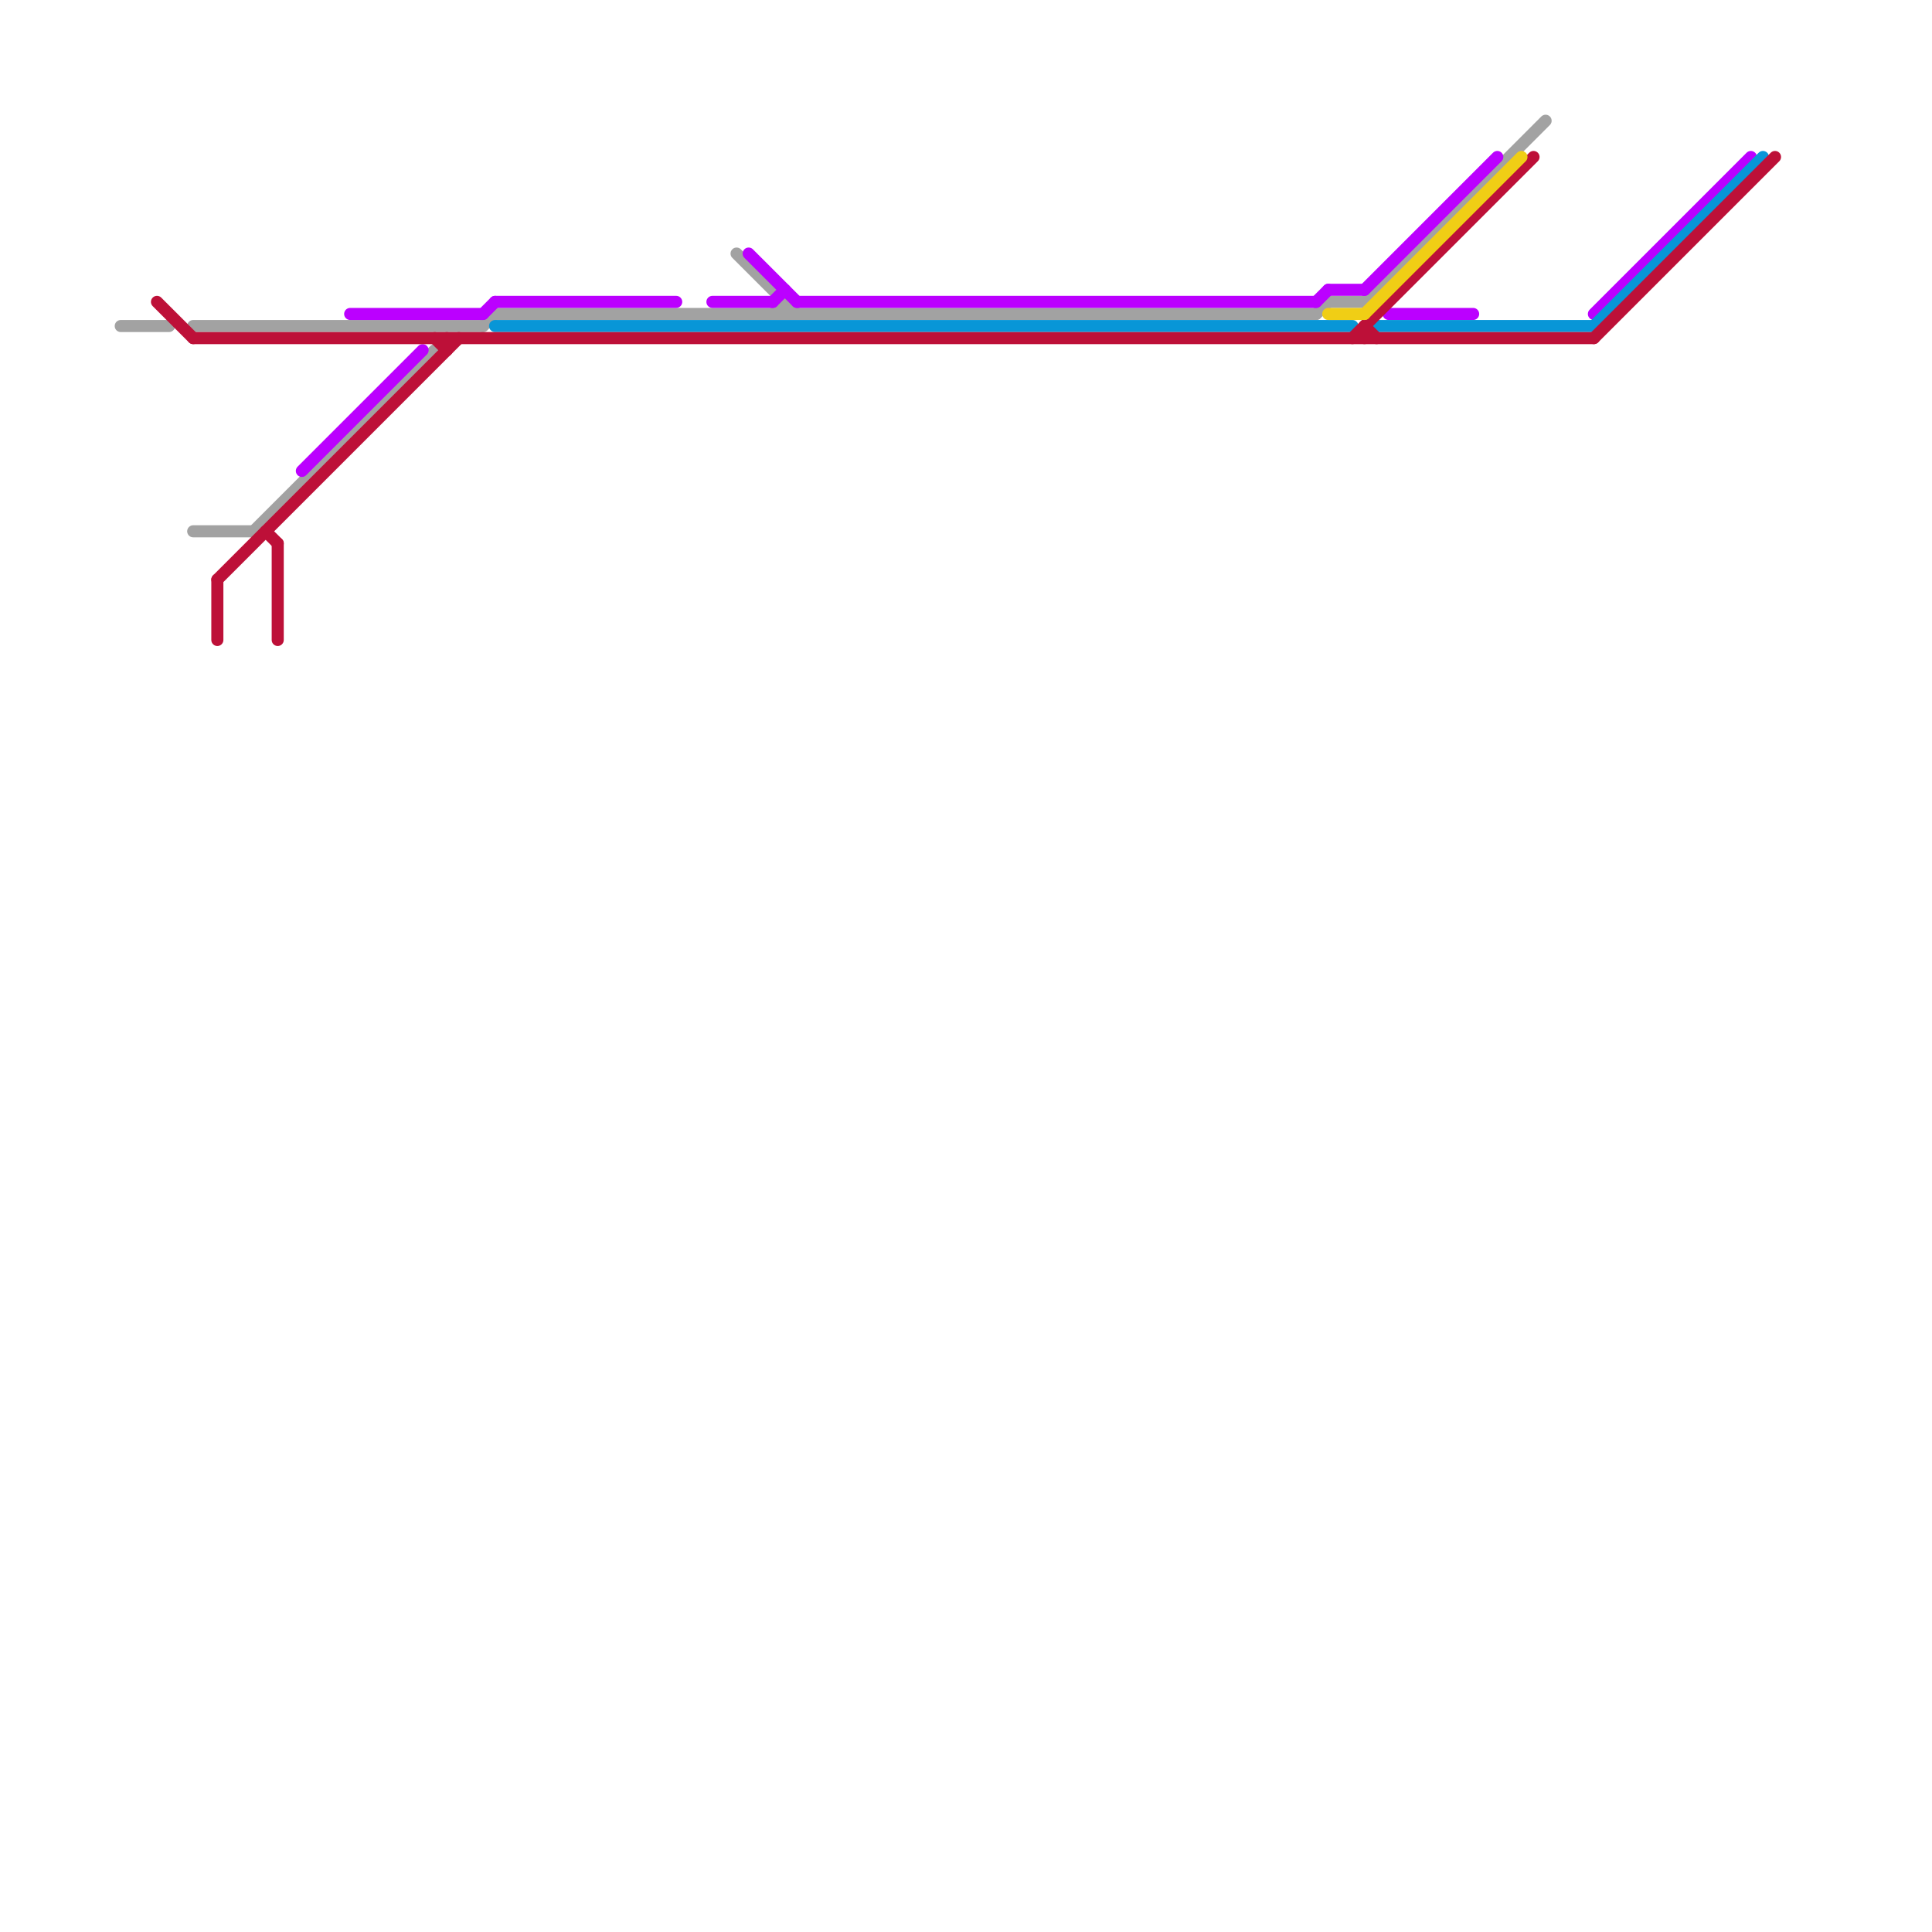 
<svg version="1.1" xmlns="http://www.w3.org/2000/svg" viewBox="0 0 160 160">
<style>text { font: 1px Helvetica; font-weight: 600; white-space: pre; dominant-baseline: central; } line { stroke-width: 1; fill: none; stroke-linecap: round; stroke-linejoin: round; } .c0 { stroke: #a2a2a2 } .c1 { stroke: #bb00ff } .c2 { stroke: #0896d7 } .c3 { stroke: #bd1038 } .c4 { stroke: #f0ce15 }</style><defs><g id="wm-xf"><circle r="1.2" fill="#000"/><circle r="0.9" fill="#fff"/><circle r="0.6" fill="#000"/><circle r="0.3" fill="#fff"/></g><g id="wm"><circle r="0.6" fill="#000"/><circle r="0.3" fill="#fff"/></g></defs><line class="c0" x1="21" y1="44" x2="36" y2="29"/><line class="c0" x1="64" y1="26" x2="65" y2="25"/><line class="c0" x1="40" y1="27" x2="41" y2="26"/><line class="c0" x1="113" y1="25" x2="128" y2="10"/><line class="c0" x1="109" y1="26" x2="110" y2="25"/><line class="c0" x1="16" y1="44" x2="21" y2="44"/><line class="c0" x1="16" y1="27" x2="40" y2="27"/><line class="c0" x1="110" y1="25" x2="113" y2="25"/><line class="c0" x1="61" y1="21" x2="66" y2="26"/><line class="c0" x1="10" y1="27" x2="14" y2="27"/><line class="c0" x1="41" y1="26" x2="109" y2="26"/><line class="c0" x1="65" y1="25" x2="65" y2="26"/><line class="c1" x1="66" y1="25" x2="109" y2="25"/><line class="c1" x1="115" y1="26" x2="122" y2="26"/><line class="c1" x1="132" y1="26" x2="145" y2="13"/><line class="c1" x1="113" y1="24" x2="124" y2="13"/><line class="c1" x1="62" y1="21" x2="66" y2="25"/><line class="c1" x1="25" y1="39" x2="35" y2="29"/><line class="c1" x1="29" y1="26" x2="40" y2="26"/><line class="c1" x1="40" y1="26" x2="41" y2="25"/><line class="c1" x1="59" y1="25" x2="64" y2="25"/><line class="c1" x1="110" y1="24" x2="113" y2="24"/><line class="c1" x1="64" y1="25" x2="65" y2="24"/><line class="c1" x1="41" y1="25" x2="56" y2="25"/><line class="c1" x1="109" y1="25" x2="110" y2="24"/><line class="c2" x1="41" y1="27" x2="112" y2="27"/><line class="c2" x1="132" y1="27" x2="146" y2="13"/><line class="c2" x1="114" y1="27" x2="132" y2="27"/><line class="c3" x1="22" y1="44" x2="23" y2="45"/><line class="c3" x1="132" y1="28" x2="147" y2="13"/><line class="c3" x1="113" y1="27" x2="113" y2="28"/><line class="c3" x1="18" y1="48" x2="38" y2="28"/><line class="c3" x1="16" y1="28" x2="132" y2="28"/><line class="c3" x1="112" y1="28" x2="127" y2="13"/><line class="c3" x1="13" y1="25" x2="16" y2="28"/><line class="c3" x1="113" y1="27" x2="114" y2="28"/><line class="c3" x1="36" y1="28" x2="37" y2="29"/><line class="c3" x1="23" y1="45" x2="23" y2="53"/><line class="c3" x1="37" y1="28" x2="37" y2="29"/><line class="c3" x1="18" y1="48" x2="18" y2="53"/><line class="c4" x1="113" y1="26" x2="126" y2="13"/><line class="c4" x1="110" y1="26" x2="113" y2="26"/>
</svg>
